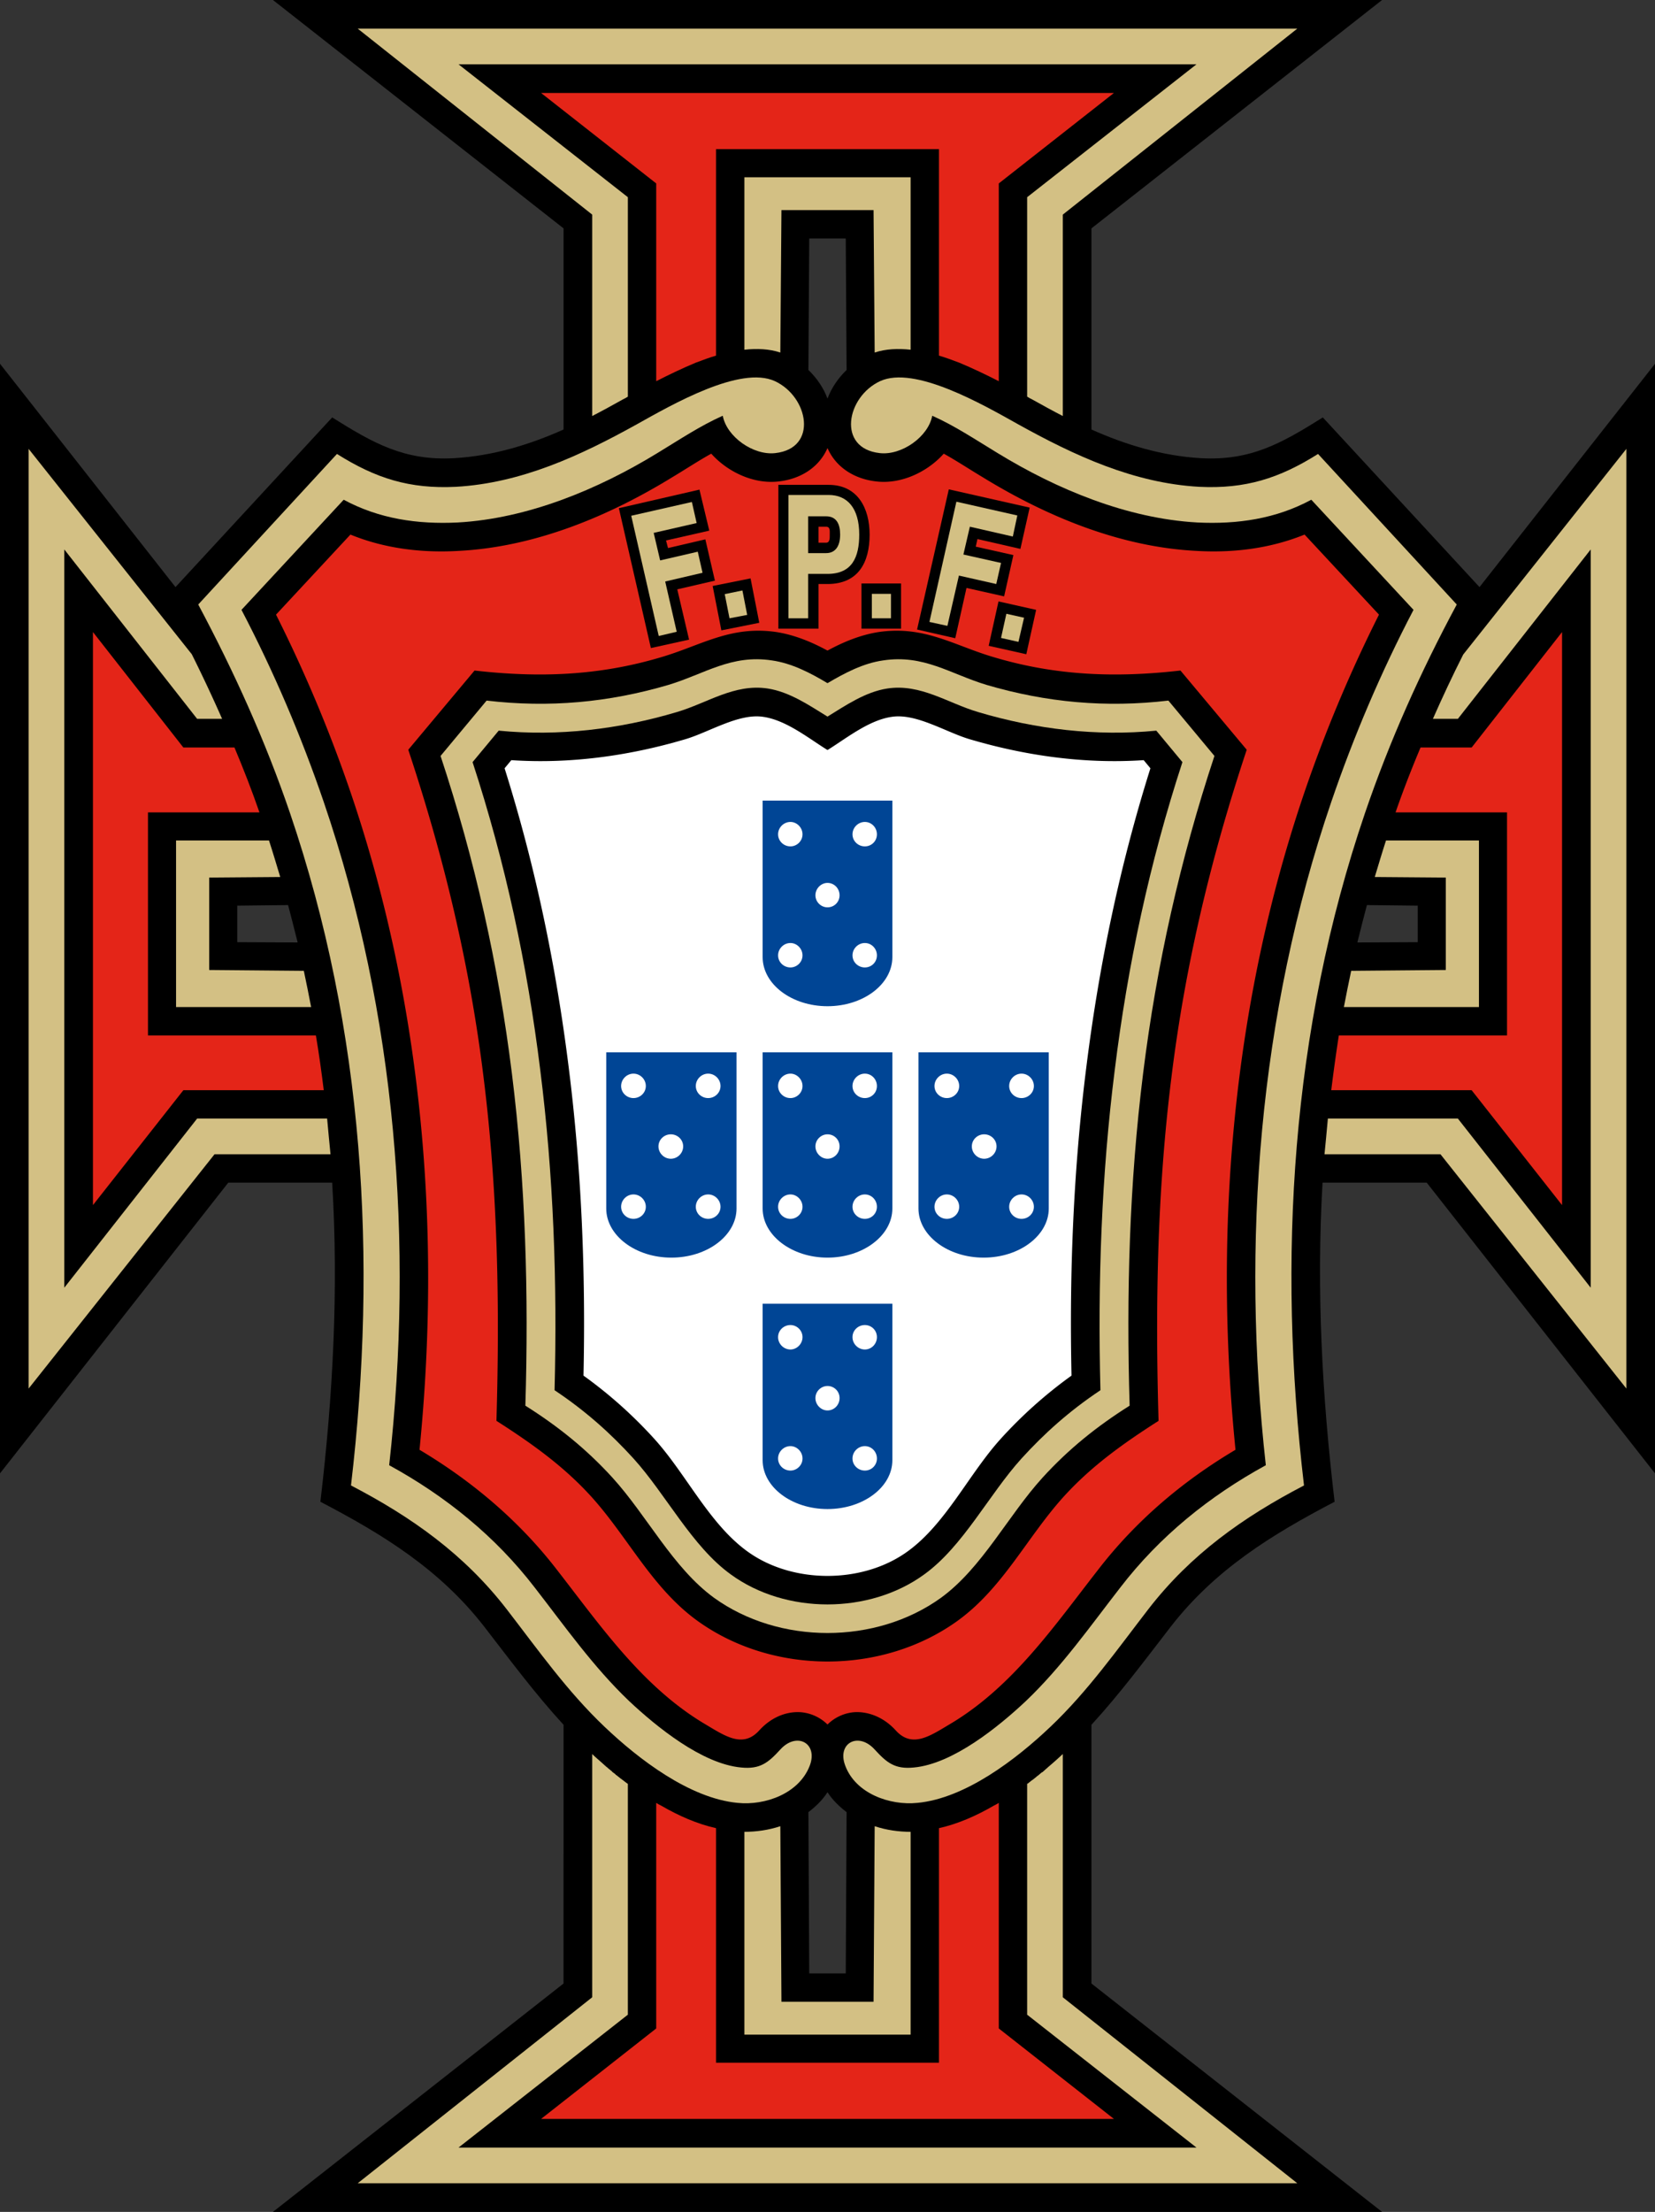 <svg xmlns="http://www.w3.org/2000/svg" xml:space="preserve" width="424.368" height="566.928" version="1.0"><rect width="100%" height="100%" fill="#333333" stroke="none"/><path d="M144.504 442.08c-7.272-7.92-13.752-16.632-20.376-25.2-11.376-14.616-25.848-23.544-41.976-31.968 3.24-27.288 4.68-54.432 3.024-81.792h-26.64L0 377.64V93.24l45 57.24 40.176-43.488c10.584 6.624 18.504 11.16 31.32 10.44 9.792-.576 19.152-3.384 28.008-7.344V58.536L69.984 0h284.4l-74.52 58.536v51.552c8.856 3.96 18.216 6.768 28.008 7.344 12.816.72 20.736-3.816 31.32-10.44l40.176 43.488 45-57.24v284.4l-58.536-74.52H339.12c-1.584 27.36-.144 54.504 3.096 81.792-16.128 8.424-30.6 17.352-41.976 31.968-6.624 8.568-13.104 17.28-20.376 25.2v66.312l74.52 58.536h-284.4l74.52-58.536zm72.576 22.392c-1.872-1.44-3.6-3.096-4.896-5.112-1.296 2.016-3.024 3.672-4.896 5.112l.216 41.328h9.36zm-9.792-369.648c2.16 2.088 3.888 4.608 4.896 7.344 1.008-2.736 2.736-5.256 4.896-7.344l-.216-33.696h-9.36zm143.208 137.16c-.864 3.24-1.656 6.408-2.448 9.576l15.48-.072v-9.36zM76.32 241.56c-.792-3.168-1.584-6.336-2.448-9.576l-13.032.144v9.36z"/><path fill="#D3C084" d="M233.496 469.512c-3.024 0-6.192-.432-9.216-1.44l-.288 45h-23.616l-.288-45c-3.024 1.008-6.192 1.44-9.216 1.44v51.984h42.624zM355.392 215.424c-1.008 3.096-1.944 6.264-2.88 9.36l18.216.144v23.688l-24.264.216c-.648 3.096-1.296 6.192-1.872 9.288h34.632v-42.696z"/><path fill="#E42518" d="M364.248 191.592c-2.304 5.472-4.464 11.016-6.408 16.632h28.584v57.168h-43.128a470 470 0 0 0-1.944 14.04h36l23.184 29.448V162l-23.184 29.592z"/><path fill="#D3C084" d="M375.192 167.76c-2.736 5.4-5.328 10.944-7.776 16.488h6.408l34.056-43.416v189.216l-34.056-43.344h-33.336c-.144 1.512-.288 3.096-.432 4.68-.144 1.44-.288 2.952-.432 4.464h29.736l47.664 60.048v-240.84zM190.872 89.64c3.24-.36 6.408-.216 9.216.72l.288-36.504h23.616l.288 36.504c2.808-.936 5.976-1.08 9.216-.72V45.432h-42.624z"/><path fill="#E42518" d="M168.264 97.704c3.24-1.656 6.696-3.312 10.152-4.752 1.728-.648 3.456-1.296 5.184-1.8v-52.92h57.168v52.92c1.728.504 3.456 1.152 5.184 1.8 3.456 1.44 6.912 3.096 10.152 4.752V47.016l29.52-23.184h-146.88l29.52 23.184z"/><path fill="#D3C084" d="M151.848 106.632c2.664-1.368 5.256-2.808 7.848-4.248.432-.216.864-.432 1.296-.72v-51.12l-43.416-34.056h189.216l-43.416 34.056v51.12c.432.288.864.504 1.296.72 2.592 1.44 5.184 2.88 7.848 4.248V55.008l60.12-47.664H91.728l60.12 47.664zM79.776 258.12c-.576-3.096-1.224-6.192-1.872-9.288l-24.264-.216v-23.688l18.216-.144c-.936-3.096-1.872-6.264-2.88-9.36H45.144v42.696z"/><path fill="#E42518" d="M83.016 279.432c-.576-4.68-1.224-9.36-2.016-14.04H37.944v-57.168h28.584c-1.944-5.616-4.104-11.16-6.408-16.632H47.016L23.832 162v146.88l23.184-29.448z"/><path fill="#D3C084" d="M84.744 295.848c-.144-1.512-.288-3.024-.432-4.464-.144-1.584-.288-3.168-.432-4.68H50.544l-34.056 43.344V140.832l34.056 43.416h6.408a383 383 0 0 0-7.776-16.56L7.344 115.056v240.84l47.664-60.048z"/><path fill="#E42518" d="M212.184 114.84c-2.232 5.112-7.128 7.992-12.6 8.568-6.336.72-13.032-2.448-17.208-7.128-3.384 1.872-6.624 4.032-10.008 6.048-16.416 10.08-35.28 17.856-54.648 18.864-9.432.576-19.08-.576-27.864-4.176l-19.08 20.52a362 362 0 0 1 19.152 45.648c9.216 27.072 15.048 55.224 17.856 83.592 2.808 28.224 2.592 56.736-.216 84.816 13.536 8.064 25.632 18.288 35.28 30.816 11.16 14.328 21.888 29.952 37.872 39.456 5.112 3.024 9.72 6.336 13.968 1.656 2.808-3.096 6.192-4.536 9.36-4.68 3.024-.144 6.048 1.08 8.136 3.168 2.088-2.088 5.112-3.312 8.064-3.168 3.168.144 6.624 1.584 9.432 4.68 4.248 4.68 8.856 1.368 13.968-1.656 15.984-9.504 26.64-25.056 37.872-39.456 9.648-12.528 21.672-22.752 35.28-30.816-2.808-28.08-3.024-56.592-.216-84.816 2.808-28.368 8.64-56.52 17.856-83.592a362 362 0 0 1 19.152-45.648l-19.08-20.52c-8.856 3.6-18.432 4.752-27.864 4.176-19.368-1.008-38.232-8.784-54.648-18.864-3.384-2.016-6.624-4.176-10.008-6.048-4.176 4.68-10.872 7.848-17.208 7.128-5.472-.576-10.368-3.456-12.6-8.568m0 51.912c4.104-2.232 8.496-4.032 13.104-4.752 11.808-1.728 19.296 3.456 29.664 6.48 15.984 4.752 31.32 5.256 47.736 3.384l16.992 20.304c-9.144 27.504-15.768 55.152-19.296 83.88-3.672 29.304-4.176 58.608-3.312 88.128-9 5.76-17.136 11.52-24.336 19.44-9.432 10.44-15.552 23.4-27.216 31.824-19.296 13.896-47.376 13.896-66.672 0-11.664-8.424-17.784-21.384-27.216-31.824-7.2-7.92-15.336-13.68-24.336-19.44.864-29.52.36-58.824-3.312-88.128-3.528-28.728-10.152-56.376-19.296-83.88l16.992-20.304c16.416 1.872 31.752 1.368 47.736-3.384 10.368-3.024 17.856-8.208 29.664-6.48 4.608.72 9 2.52 13.104 4.752"/><path fill="#D3C084" d="M160.992 457.2c-.072 0-.144-.072-.144-.072-.216-.144-.36-.288-.504-.36-.144-.144-.288-.216-.432-.36-.144-.072-.288-.216-.504-.36-.072-.072-.144-.144-.216-.144-.144-.144-.36-.288-.504-.432-.144-.072-.216-.144-.36-.288-.144-.072-.288-.216-.432-.288-.072-.144-.216-.216-.36-.36-.144-.072-.288-.216-.432-.288-.144-.144-.216-.288-.36-.36-.072-.072-.144-.072-.144-.144a.155.155 0 0 1-.144-.144h-.072c-.144-.144-.36-.288-.504-.432-.072-.072-.144-.072-.144-.144-.216-.144-.432-.288-.576-.504-.072 0-.144-.072-.144-.072-.072-.072-.072-.144-.144-.144-1.008-.936-2.088-1.8-3.024-2.736v62.352l-60.12 47.664H332.64l-60.12-47.664v-62.352a94 94 0 0 1-3.888 3.456c0 .072-.072.072-.144.144-.432.36-.792.72-1.224 1.08-.072 0-.144.072-.216.072 0 .072-.072.072-.144.144-.144.144-.36.288-.576.504 0 0-.072.072-.144.072 0 .072-.072.072-.144.144-.144.072-.288.216-.432.36 0 0-.072.072-.144.072 0 .072-.072.072-.144.144-.144.144-.288.216-.432.36-.072 0-.072.072-.144.072l-.144.144h-.072c-.144.144-.36.288-.504.432-.072.072-.144.072-.216.144l-.144.144c-.144.072-.216.144-.288.144v59.184l43.416 34.056H117.576l43.416-34.056z"/><path fill="#E42518" d="M183.6 468.576c-4.824-1.08-9.576-3.168-14.04-5.76-.432-.216-.864-.432-1.296-.72v57.816l-29.52 23.184h146.88l-29.52-23.184v-57.816c-.432.288-.864.504-1.296.72-4.464 2.592-9.216 4.68-14.04 5.76v60.12H183.6z"/><path fill="#D3C084" d="M212.184 175.104c4.392-2.592 9.144-5.112 14.256-5.832 10.44-1.584 17.208 3.456 26.496 6.264 15.408 4.536 30.672 5.904 46.656 4.032l11.808 14.184c-8.784 26.568-14.832 53.568-18.288 81.36-3.528 28.296-4.32 56.664-3.456 85.176-8.352 5.256-15.624 11.088-22.32 18.432-8.856 9.72-15.48 23.112-26.064 30.816-16.704 12.024-41.472 12.024-58.176 0-10.584-7.704-17.208-21.096-26.064-30.816-6.696-7.344-13.968-13.176-22.32-18.432.864-28.512.072-56.88-3.456-85.176-3.456-27.792-9.504-54.792-18.288-81.36l11.808-14.184c15.984 1.872 31.248.504 46.656-4.032 9.288-2.808 16.056-7.848 26.496-6.264 5.112.72 9.936 3.24 14.256 5.832"/><path d="M212.184 183.672c-4.68-2.88-9.72-6.336-15.336-7.2-8.568-1.296-15.48 3.744-23.328 6.048-14.76 4.392-30.312 6.264-45.648 4.752l-6.696 8.064c8.424 25.776 14.04 52.056 17.352 78.912 3.384 26.784 4.392 54.144 3.672 82.08 7.992 5.328 14.4 11.088 20.232 17.496 8.352 9.216 14.976 22.536 24.984 29.736 14.04 10.224 35.496 10.224 49.536 0 10.008-7.2 16.632-20.52 24.984-29.736 5.832-6.408 12.24-12.168 20.232-17.496-.72-27.936.288-55.296 3.672-82.08 3.312-26.856 8.928-53.136 17.352-78.912l-6.696-8.064c-15.336 1.512-30.888-.36-45.648-4.752-7.848-2.304-14.76-7.344-23.328-6.048-5.616.864-10.656 4.32-15.336 7.2"/><path fill="#D3C084" d="M189.144 462.096c-12.312-1.152-25.416-11.232-34.056-19.44-9.648-9.144-17.136-19.8-25.2-30.24-10.872-14.04-24.264-23.544-39.888-31.68 6.84-57.96 3.312-116.64-15.624-172.296-6.336-18.576-14.328-36.216-23.544-53.496L86.4 116.352c9.936 6.264 18.648 9 30.456 8.424 16.776-.936 31.968-7.992 46.368-15.984 9.144-5.112 26.64-15.192 35.496-11.088 8.64 4.032 11.088 17.208.072 18.432-5.616.648-12.456-4.176-13.464-9.576-5.688 2.52-11.088 6.12-16.776 9.576-15.192 9.288-33.192 16.776-51.192 17.784-10.296.504-20.16-.936-29.232-5.832L61.92 156.312c8.352 15.984 15.336 32.4 21.096 49.248 18.576 54.432 23.112 113.04 16.776 169.992 14.472 7.92 27.216 18.216 37.296 31.32 7.776 10.008 15.048 20.376 24.264 29.16 6.984 6.552 18.648 16.056 28.656 16.992 4.896.504 6.984-1.224 10.08-4.608 4.176-4.608 9.72-1.656 7.56 4.104-2.736 7.2-11.448 10.296-18.504 9.576m46.08 0c12.312-1.152 25.416-11.232 34.056-19.44 9.648-9.144 17.136-19.8 25.2-30.24 10.872-14.04 24.264-23.544 39.888-31.68-6.84-57.96-3.312-116.64 15.624-172.296 6.336-18.576 14.256-36.216 23.544-53.496l-35.568-38.592c-9.936 6.264-18.648 9-30.456 8.424-16.776-.936-31.968-7.992-46.368-15.984-9.144-5.112-26.64-15.192-35.496-11.088-8.64 4.032-11.088 17.208-.072 18.432 5.616.648 12.456-4.176 13.464-9.576 5.688 2.52 11.088 6.12 16.776 9.576 15.192 9.288 33.192 16.776 51.192 17.784 10.296.504 20.16-.936 29.232-5.832l26.208 28.224c-8.352 15.984-15.336 32.4-21.096 49.248-18.576 54.432-23.112 113.04-16.776 169.992-14.472 7.92-27.216 18.216-37.296 31.32-7.776 10.008-15.048 20.376-24.264 29.16-6.984 6.552-18.648 16.056-28.656 16.992-4.896.504-6.984-1.224-10.08-4.608-4.176-4.608-9.72-1.656-7.56 4.104 2.664 7.2 11.448 10.296 18.504 9.576"/><path d="M212.184 149.688h-2.304v11.448h-10.296v-36.864h12.888c7.488 0 10.512 6.048 10.512 12.744 0 7.2-2.952 12.672-10.8 12.672m.576-12.672c0-.936.144-2.016-.936-2.016h-1.944v4.104h1.944c1.008 0 .936-1.296.936-2.088"/><path fill="#FFF" d="M212.184 192.24c-4.68-2.88-10.512-7.632-16.416-8.496-6.336-1.008-13.968 3.96-20.16 5.76-14.4 4.248-29.52 6.336-44.496 5.328l-1.728 2.088c7.848 24.912 13.176 50.544 16.416 76.464 3.312 26.208 4.392 52.704 3.816 79.2a115 115 0 0 1 18.216 16.272c8.136 9 14.04 21.744 23.832 28.8 11.52 8.352 29.52 8.352 41.04 0 9.792-7.056 15.696-19.8 23.832-28.8a115 115 0 0 1 18.216-16.272c-.576-26.496.504-52.992 3.816-79.2 3.24-25.92 8.568-51.552 16.416-76.464l-1.728-2.088c-14.976 1.008-30.096-1.08-44.496-5.328-6.192-1.8-13.824-6.768-20.16-5.76-5.904.864-11.736 5.616-16.416 8.496"/><path fill="#004595" d="M228.816 269.712h-33.264v40.032c0 6.912 7.488 12.6 16.632 12.6s16.632-5.688 16.632-12.6z"/><path fill="#FFF" d="M212.184 297c1.728 0 3.096-1.44 3.096-3.168s-1.368-3.096-3.096-3.096c-1.656 0-3.096 1.368-3.096 3.096s1.44 3.168 3.096 3.168M202.68 281.448c1.656 0 3.096-1.368 3.096-3.096s-1.44-3.168-3.096-3.168c-1.728 0-3.168 1.44-3.168 3.168s1.44 3.096 3.168 3.096M202.68 312.408c1.656 0 3.096-1.368 3.096-3.096s-1.44-3.168-3.096-3.168c-1.728 0-3.168 1.44-3.168 3.168s1.44 3.096 3.168 3.096M221.76 281.448c1.728 0 3.096-1.368 3.096-3.096s-1.368-3.168-3.096-3.168-3.168 1.44-3.168 3.168 1.44 3.096 3.168 3.096M221.76 312.408c1.728 0 3.096-1.368 3.096-3.096s-1.368-3.168-3.096-3.168-3.168 1.44-3.168 3.168 1.44 3.096 3.168 3.096"/><path fill="#004595" d="M228.816 334.152h-33.264v40.104c0 6.912 7.488 12.528 16.632 12.528s16.632-5.616 16.632-12.528z"/><path fill="#FFF" d="M212.184 361.512c1.728 0 3.096-1.44 3.096-3.168a3.073 3.073 0 0 0-3.096-3.096c-1.656 0-3.096 1.368-3.096 3.096s1.44 3.168 3.096 3.168M202.68 345.888c1.656 0 3.096-1.44 3.096-3.168s-1.44-3.096-3.096-3.096c-1.728 0-3.168 1.368-3.168 3.096s1.44 3.168 3.168 3.168M202.68 376.92c1.656 0 3.096-1.368 3.096-3.096s-1.44-3.168-3.096-3.168c-1.728 0-3.168 1.44-3.168 3.168s1.44 3.096 3.168 3.096M221.76 345.888c1.728 0 3.096-1.44 3.096-3.168s-1.368-3.096-3.096-3.096-3.168 1.368-3.168 3.096 1.44 3.168 3.168 3.168M221.76 376.92a3.073 3.073 0 0 0 3.096-3.096c0-1.728-1.368-3.168-3.096-3.168s-3.168 1.44-3.168 3.168 1.44 3.096 3.168 3.096"/><path fill="#004595" d="M188.856 269.712h-33.408v40.032c0 6.912 7.488 12.6 16.704 12.6s16.704-5.688 16.704-12.6z"/><path fill="#FFF" d="M172.008 297c1.728 0 3.168-1.44 3.168-3.168s-1.44-3.096-3.168-3.096-3.168 1.368-3.168 3.096 1.44 3.168 3.168 3.168M162.432 281.448c1.728 0 3.168-1.368 3.168-3.096s-1.44-3.168-3.168-3.168-3.168 1.44-3.168 3.168 1.44 3.096 3.168 3.096M162.432 312.408c1.728 0 3.168-1.368 3.168-3.096s-1.44-3.168-3.168-3.168-3.168 1.44-3.168 3.168 1.44 3.096 3.168 3.096M181.584 281.448c1.728 0 3.168-1.368 3.168-3.096s-1.44-3.168-3.168-3.168-3.168 1.44-3.168 3.168 1.44 3.096 3.168 3.096M181.584 312.408c1.728 0 3.168-1.368 3.168-3.096s-1.44-3.168-3.168-3.168-3.168 1.44-3.168 3.168 1.44 3.096 3.168 3.096"/><path fill="#004595" d="M235.512 269.712h33.408v40.032c0 6.912-7.488 12.6-16.704 12.6s-16.704-5.688-16.704-12.6z"/><path fill="#FFF" d="M252.36 297c1.728 0 3.168-1.44 3.168-3.168s-1.44-3.096-3.168-3.096-3.168 1.368-3.168 3.096 1.44 3.168 3.168 3.168M261.936 281.448c1.728 0 3.168-1.368 3.168-3.096s-1.44-3.168-3.168-3.168-3.168 1.44-3.168 3.168 1.44 3.096 3.168 3.096M261.936 312.408c1.728 0 3.168-1.368 3.168-3.096s-1.44-3.168-3.168-3.168-3.168 1.44-3.168 3.168 1.44 3.096 3.168 3.096M242.784 281.448c1.728 0 3.168-1.368 3.168-3.096s-1.44-3.168-3.168-3.168-3.168 1.44-3.168 3.168 1.44 3.096 3.168 3.096M242.784 312.408c1.728 0 3.168-1.368 3.168-3.096s-1.44-3.168-3.168-3.168-3.168 1.44-3.168 3.168 1.44 3.096 3.168 3.096"/><path fill="#D3C084" d="M211.824 132.336h-4.608v9.432h4.608c2.232 0 3.6-1.584 3.6-4.752 0-2.592-.864-4.68-3.6-4.68m.36 14.76h-4.968v11.376h-5.04v-31.608h10.296c4.752 0 7.848 3.312 7.848 10.152 0 5.76-1.8 10.08-8.136 10.08"/><path d="M220.896 149.544h10.152v11.592h-10.152z"/><path fill="#D3C084" d="M223.56 152.208h4.896v6.264h-4.896z"/><path d="m253.512 165.528 2.52-11.376 9.648 2.16-2.52 11.376z"/><path fill="#D3C084" d="m258.048 157.32 4.536 1.008-1.44 6.192-4.464-1.008z"/><path d="m235.152 161.352 8.136-35.928 20.736 4.68-2.376 10.584-11.016-2.52-.432 1.944 9.648 2.16-2.376 10.584-9.648-2.16-2.88 12.888z"/><path fill="#D3C084" d="m245.232 128.592 15.624 3.528-1.152 5.4-11.016-2.52-1.656 7.128 9.648 2.16-1.224 5.4-9.576-2.16-2.952 12.888-4.608-1.008z"/><path d="m184.968 161.568-2.232-11.376 9.72-1.944 1.728 8.784.504 2.592z"/><path fill="#D3C084" d="m185.832 152.28 4.536-.936 1.224 6.264-4.536.864z"/><path d="m166.896 166.104-8.208-35.856 20.664-4.752 2.52 10.512-11.088 2.52.504 1.944 9.576-2.232 2.448 10.584-9.648 2.232 3.024 12.888z"/><path fill="#D3C084" d="m161.856 132.192 15.552-3.528 1.224 5.4-11.016 2.52 1.656 7.056 9.648-2.232 1.224 5.4-9.576 2.232 2.952 12.888-4.608 1.08z"/><path fill="#004595" d="M228.816 205.2h-33.264v40.104c0 6.984 7.488 12.6 16.632 12.6s16.632-5.616 16.632-12.6z"/><path fill="#FFF" d="M212.184 232.56c1.728 0 3.096-1.368 3.096-3.096s-1.368-3.168-3.096-3.168c-1.656 0-3.096 1.44-3.096 3.168s1.44 3.096 3.096 3.096M202.68 216.936c1.656 0 3.096-1.368 3.096-3.096s-1.44-3.168-3.096-3.168c-1.728 0-3.168 1.44-3.168 3.168s1.44 3.096 3.168 3.096M202.68 247.968c1.656 0 3.096-1.368 3.096-3.096s-1.44-3.168-3.096-3.168c-1.728 0-3.168 1.44-3.168 3.168s1.44 3.096 3.168 3.096M221.76 216.936c1.728 0 3.096-1.368 3.096-3.096s-1.368-3.168-3.096-3.168-3.168 1.44-3.168 3.168 1.44 3.096 3.168 3.096M221.76 247.968c1.728 0 3.096-1.368 3.096-3.096s-1.368-3.168-3.096-3.168-3.168 1.44-3.168 3.168 1.44 3.096 3.168 3.096"/></svg>
